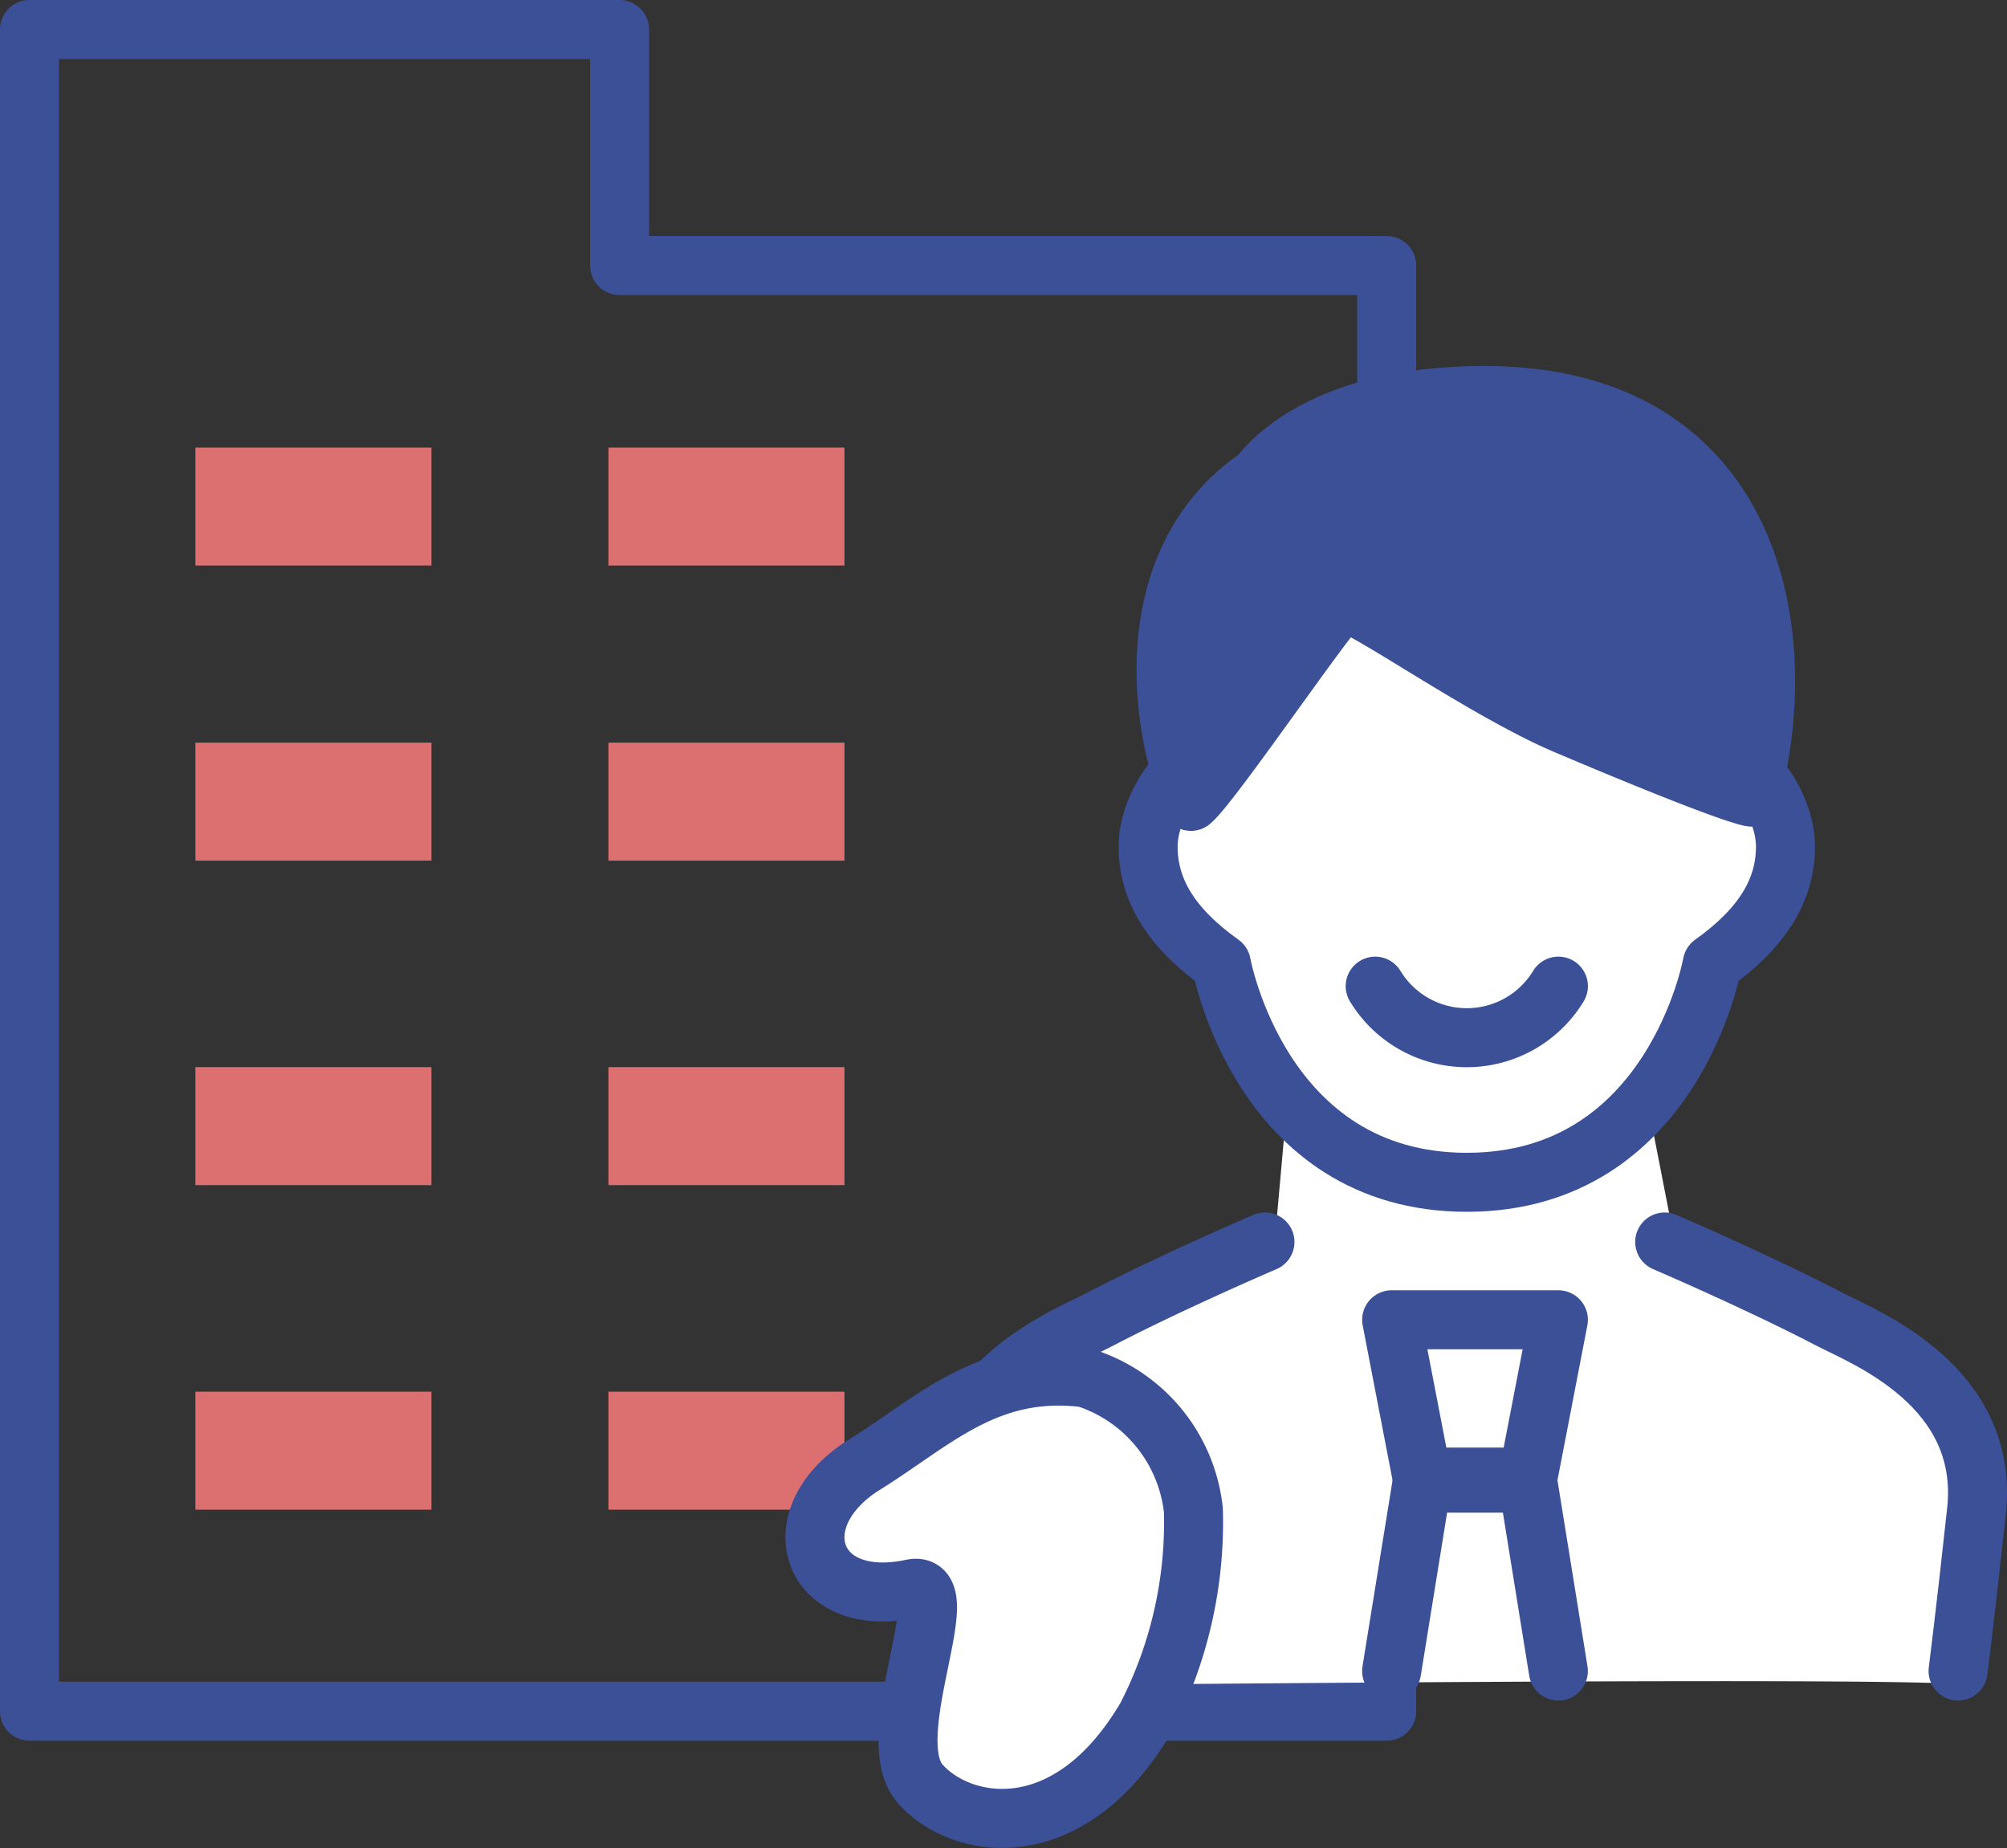<svg xmlns="http://www.w3.org/2000/svg" width="68.024" height="62.644" viewBox="0 0 68.024 62.644">
  <rect x="0" y="0" width="68.024" height="62.644" fill="#333333" stroke="none"/>
  <g id="グループ_2115" data-name="グループ 2115" transform="translate(1 1)">
    <path id="パス_844" data-name="パス 844" d="M892,222v-8H872v57h46V222Z" transform="translate(-872 -214)" fill="none" stroke="#3b5097" stroke-linejoin="round" stroke-width="2"/>
    <g id="グループ_1891" data-name="グループ 1891" transform="translate(31.267 12.404)">
      <path id="パス_845" data-name="パス 845" d="M915.795,268.8c-2.422-1.265-5.622-2.637-5.622-2.637l-.925-4.741a10.969,10.969,0,0,0,2.532-4.972c1.717-1.222,2.481-2.513,2.481-3.97s-1.281-3.3-2.694-3.3c0,0,1.021-9.83-9.792-8.618-6.812.213-4.187,4.788-6.422,8.618-1.413,0-2.694,1.841-2.694,3.3s.764,2.748,2.481,3.97a11.2,11.2,0,0,0,1.942,4.273l-.458,5.1v.345s-3.2,1.372-5.625,2.637c-1.155.6-5.4,2.247-4.947,6.486a49.248,49.248,0,0,0,.977,5.849s33.462-.356,32.991,0c0,0,.354-2.464.721-5.849C921.2,271.049,916.952,269.4,915.795,268.8Z" transform="translate(-885.664 -237.404)" fill="#fff"/>
      <g id="グループ_1890" data-name="グループ 1890">
        <path id="パス_21" data-name="パス 21" d="M911.219,249.394c1.413,0,2.694,1.843,2.694,3.3s-.764,2.748-2.481,3.97c0,0-1.324,7.409-8.321,7.409s-8.319-7.409-8.319-7.409c-1.717-1.222-2.481-2.511-2.481-3.97s1.281-3.3,2.694-3.3" transform="translate(-885.664 -237.404)" fill="none" stroke="#3b5097" stroke-linecap="round" stroke-linejoin="round" stroke-width="2"/>
        <path id="パス_22" data-name="パス 22" d="M912.752,251.017s-.622-.046-6.276-2.444c-2.812-1.192-6.9-4.134-7.56-4.166-.2-.1-4.449,6.185-5.154,6.755-1.4-3.641-1.34-8.585,2.328-11.029,0,0,1.717-2.729,7.616-2.729,8.73,0,10.407,7.382,9.174,12.929Z" transform="translate(-885.664 -237.404)" fill="#3b5097" stroke="#3b5097" stroke-linecap="round" stroke-linejoin="round" stroke-width="2"/>
        <path id="パス_23" data-name="パス 23" d="M886.772,280.639a27.158,27.158,0,0,1-1.074-5.42c-.457-4.239,3.792-5.886,4.947-6.486,2.422-1.265,5.625-2.637,5.625-2.637" transform="translate(-885.664 -237.404)" fill="none" stroke="#3b5097" stroke-linecap="round" stroke-linejoin="round" stroke-width="2"/>
        <path id="パス_24" data-name="パス 24" d="M919.763,280.639s.258-2.035.624-5.42c.46-4.239-3.789-5.886-4.946-6.486-2.422-1.265-5.622-2.637-5.622-2.637" transform="translate(-885.664 -237.404)" fill="none" stroke="#3b5097" stroke-linecap="round" stroke-linejoin="round" stroke-width="2"/>
        <path id="パス_26" data-name="パス 26" d="M905.187,274.064h-3.594l-1.028-5.331h5.651Z" transform="translate(-885.664 -237.404)" fill="none" stroke="#3b5097" stroke-linecap="round" stroke-linejoin="round" stroke-width="2"/>
        <path id="パス_27" data-name="パス 27" d="M906.215,280.638l-1.028-6.368h-3.594l-1.029,6.368" transform="translate(-885.664 -237.404)" fill="none" stroke="#3b5097" stroke-linecap="round" stroke-linejoin="round" stroke-width="2"/>
        <path id="パス_28" data-name="パス 28" d="M896.9,272.345" transform="translate(-885.664 -237.404)" fill="none" stroke="#3b5097" stroke-linecap="round" stroke-linejoin="round" stroke-width="2"/>
        <path id="パス_29" data-name="パス 29" d="M906.216,257.425a3.632,3.632,0,0,1-6.209,0" transform="translate(-885.664 -237.404)" fill="none" stroke="#3b5097" stroke-linecap="round" stroke-linejoin="round" stroke-width="2"/>
      </g>
    </g>
    <g id="グループ_1892" data-name="グループ 1892" transform="translate(-870.378 15.17)">
      <rect id="長方形_1391" data-name="長方形 1391" width="6" height="2" transform="translate(891)" fill="none" stroke="#dc6f6f" stroke-width="2"/>
      <rect id="長方形_1390" data-name="長方形 1390" width="6" height="2" transform="translate(877)" fill="none" stroke="#dc6f6f" stroke-width="2"/>
    </g>
    <g id="グループ_3147" data-name="グループ 3147" transform="translate(-872 25.171)">
      <g id="グループ_3142" data-name="グループ 3142" transform="translate(15.622)">
        <rect id="長方形_1393" data-name="長方形 1393" width="6" height="2" transform="translate(877)" fill="none" stroke="#dc6f6f" stroke-width="2"/>
      </g>
      <g id="グループ_1893" data-name="グループ 1893" transform="translate(1.622)">
        <rect id="長方形_1393-2" data-name="長方形 1393" width="6" height="2" transform="translate(877)" fill="none" stroke="#dc6f6f" stroke-width="2"/>
      </g>
    </g>
    <g id="グループ_3146" data-name="グループ 3146" transform="translate(-872 36.169)">
      <g id="グループ_3143" data-name="グループ 3143" transform="translate(15.622)">
        <rect id="長方形_1394" data-name="長方形 1394" width="6" height="2" transform="translate(877)" fill="none" stroke="#dc6f6f" stroke-width="2"/>
      </g>
      <g id="グループ_1894" data-name="グループ 1894" transform="translate(1.622)">
        <rect id="長方形_1394-2" data-name="長方形 1394" width="6" height="2" transform="translate(877)" fill="none" stroke="#dc6f6f" stroke-width="2"/>
      </g>
    </g>
    <g id="グループ_3145" data-name="グループ 3145" transform="translate(-872 47.17)">
      <g id="グループ_3144" data-name="グループ 3144" transform="translate(15.622)">
        <rect id="長方形_1395" data-name="長方形 1395" width="6" height="2" transform="translate(877)" fill="none" stroke="#dc6f6f" stroke-width="2"/>
      </g>
      <g id="グループ_1895" data-name="グループ 1895" transform="translate(1.622)">
        <rect id="長方形_1395-2" data-name="長方形 1395" width="6" height="2" transform="translate(877)" fill="none" stroke="#dc6f6f" stroke-width="2"/>
      </g>
    </g>
    <path id="パス_846" data-name="パス 846" d="M735.719,407.565c-3.318-.42-5.151,1.488-7.487,2.939-2.882,1.792-1.873,4.947,1.6,4.209,1.62-.344-1.112,5.027.285,6.612,1.37,1.553,5.027,2.215,7.659-2.253a14.406,14.406,0,0,0,1.6-7.019A5.31,5.31,0,0,0,735.719,407.565Z" transform="translate(-699.928 -361.864)" fill="#fff" stroke="#3b5097" stroke-linecap="round" stroke-linejoin="round" stroke-width="2"/>
  </g>
</svg>
